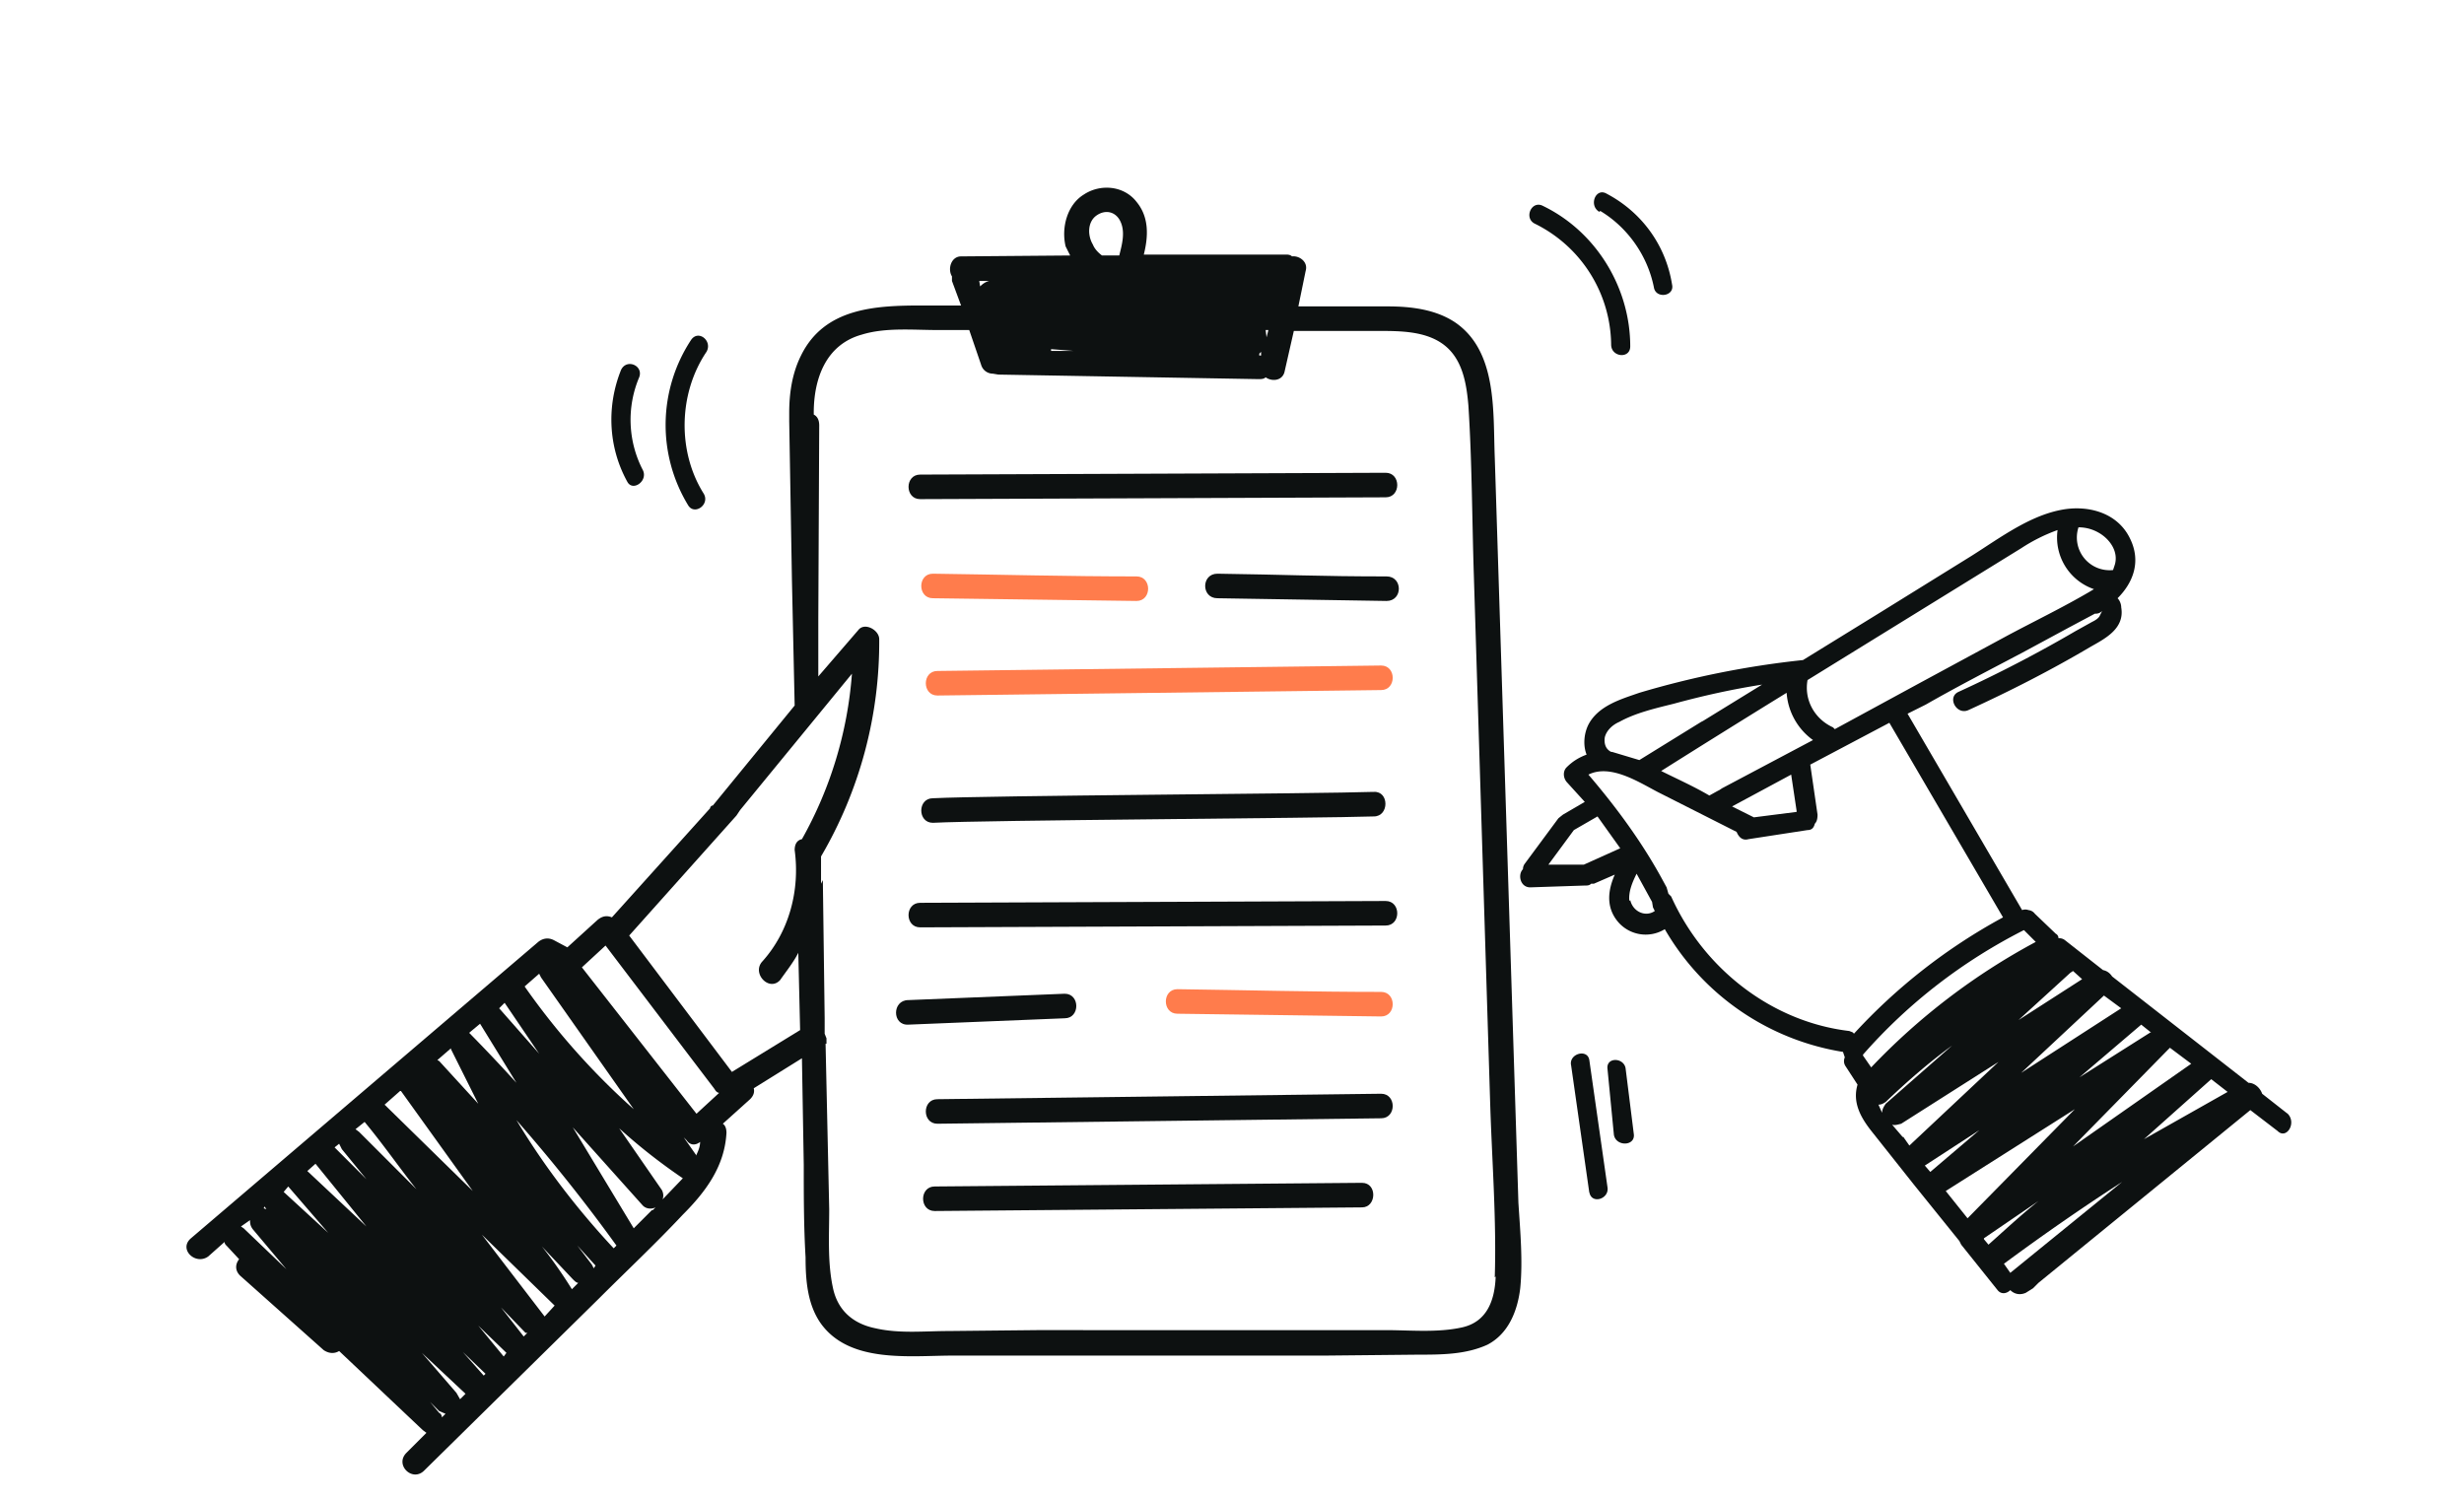 <svg xmlns="http://www.w3.org/2000/svg" fill="none" viewBox="0 0 271 165"><path fill="#0D1111" d="m152.4 99.1-51.2.2c-1.7 0-1.7 2.7 0 2.7l51.2-.2c1.7 0 1.7-2.7 0-2.7Zm-35.3 10.2-17.2.7c-1.8 0-1.8 2.8 0 2.7l17.2-.7c1.7 0 1.7-2.7 0-2.7Z"/><path fill="#FF7C4C" d="M151.9 109.1c-7.5 0-15-.2-22.4-.3-1.7 0-1.7 2.7 0 2.7l22.4.3c1.7 0 1.7-2.7 0-2.7Z"/><path fill="#0D1111" d="m151.9 120.3-48.8.6c-1.7 0-1.7 2.7 0 2.7l48.8-.6c1.7 0 1.7-2.7 0-2.7Zm.5-68.3-51.2.2c-1.7 0-1.7 2.7 0 2.7l51.2-.2c1.7 0 1.7-2.7 0-2.7ZM151 87.1c-5.7.2-42.6.4-48.4.7-1.7 0-1.7 2.7 0 2.7 5.8-.3 42.7-.5 48.5-.7 1.7 0 1.7-2.8 0-2.7Z"/><path fill="#FF7C4C" d="M125 63.4c-7.5 0-15-.2-22.4-.3-1.7 0-1.7 2.7 0 2.7l22.4.3c1.7 0 1.7-2.7 0-2.7Z"/><path fill="#0D1111" d="M152.5 63.4c-7.4 0-11.2-.2-18.6-.3-1.8 0-1.8 2.7 0 2.7l18.6.3c1.8 0 1.8-2.7 0-2.7Z"/><path fill="#FF7C4C" d="m151.9 73.2-48.8.6c-1.7 0-1.7 2.7 0 2.7l48.8-.6c1.7 0 1.7-2.7 0-2.7Z"/><path fill="#0D1111" d="m149.7 130.1-46.9.4c-1.7 0-1.7 2.7 0 2.7l47-.4c1.6 0 1.7-2.7 0-2.7Z"/><path fill="#0D1111" d="M167 132.3a284547.4 284547.4 0 0 0-2.6-82c-.2-5 .3-11.6-4.3-14.8-2.2-1.5-5-1.8-7.5-1.8h-9.8l.8-3.9c.3-1-.7-1.7-1.5-1.6-.2-.2-.5-.2-.7-.2h-15.6c.5-2 .6-4.1-.8-5.8-1.4-1.8-4-2-5.8-.8-1.8 1.1-2.5 3.6-2 5.7l.5 1-12 .1c-1.1 0-1.5 1.4-1 2.2v.5l1 2.7h-4.2c-5.1 0-10.8.2-13.4 5.5-1 2-1.3 4.2-1.3 6.3v.9a85152.9 85152.9 0 0 0 .3 17.5l.3 13.8-9 11c-.2 0-.3.2-.3.3l-10.8 12c-.5-.2-1-.2-1.6.3l-3.3 3-1.5-.8c-.6-.3-1.2-.2-1.7.2L21 136.2c-1.4 1.2.5 3 1.9 2l1.8-1.6c0 .2.1.3.3.5l1.3 1.4c-.4.5-.5 1.2.1 1.8l9.2 8.2c.6.4 1.2.4 1.7.1l9.2 8.7.4.3-2.2 2.2c-1.3 1.3.6 3.2 1.9 2l19.3-19c3-3 6.2-6 9.2-9.2 2.5-2.5 4.6-5.3 4.8-9 0-.4-.1-.8-.4-1l3-2.7c.4-.4.5-.8.4-1.2l5.3-3.3.2 11.7c0 3.4 0 6.8.2 10.2 0 2.5.2 5.2 1.7 7.3 3.2 4.4 9.8 3.5 14.6 3.5h41l10-.1c2.6 0 5.3 0 7.7-1.1 2.3-1.2 3.3-3.7 3.6-6.2.3-3 0-6.3-.2-9.4Zm-27.5-96-.2.8-.1-.8h.3Zm-.8 2.4v.4h-.2v-.2l.2-.2Zm-6.1-5.2v.1h-6.7 6.7Zm-1.3 3.7h-1 1Zm-10.7-13.5c1-.7 2.1-.4 2.6.6.6 1.2.2 2.6-.1 3.8h-1.9c-.4-.3-.8-.7-1-1.2-.6-1-.6-2.5.4-3.2Zm-5 14.7 2.5.2h-2.5v-.2Zm-6.6-7.5h-.2c-.4.1-.7.3-1 .6l-.1-.6h1.3Zm-49.7 76.2.2.4L69.7 122a78 78 0 0 1-12-13.5l1.6-1.4Zm-3.8 3.2 3.8 5.6a10018.1 10018.1 0 0 1-4.4-5l.6-.6Zm-2.7 2.3 4 6.5a187.3 187.3 0 0 0-5.2-5.5l1.2-1Zm-3.2 2.7v.1l3 6-4.3-4.7-.2-.1 1.5-1.3Zm-5.5 4.7 7.9 11-9.7-9.5L44 120Zm-15 12.7.2.3-.3-.1.1-.2Zm-2.3 2.4-.3-.2 1-.7c0 .3 0 .6.3 1l3.7 4.4-4.7-4.5Zm4.4-4 .5-.6 4.4 5.1-4.9-4.5Zm2.6-2.3.9-.8 5.6 6.9-6.5-6.1Zm3-2.6.5-.4.3.6 2.7 3.3-3.5-3.5Zm2.7-1.7-.4-.3 1-.8c2 2.4 3.8 5 5.7 7.4l-6.3-6.3Zm9.1 31.4c0-.2-.1-.4-.3-.5l-1-1.2 1 1 .7.3-.4.4Zm2-2-.4-.7-3.8-4.4 4.8 4.5-.7.7Zm2.6-2.6-2.3-2.6 2.5 2.4-.2.2Zm2.2-2.1-2.8-3.4 3.1 3-.3.4Zm2.2-2.2-2.5-3.2 2.7 2.8h.2l-.4.4Zm2.3-2.2-6.9-9 8 7.8-1.1 1.2Zm3-3c-1-1.6-2.1-3.2-3.3-4.7l3.4 3.6c.2.2.4.4.6.4l-.6.6Zm2.4-2.3-.2-.4-1.6-2.1a3435.8 3435.8 0 0 1 2 2.2l-.2.3Zm2.2-2.2-.1-.1c-4-4.3-7.6-9-10.6-14a184.8 184.8 0 0 1 11 13.8l-.3.3Zm4.2-4.2-2 2L63 124l7.7 8.6c.4.4 1 .4 1.4.2l-.3.3Zm1.1-1c.2-.4.2-.8 0-1.2l-4.7-6.8c2.2 2 4.5 3.8 7 5.5l-2.3 2.4Zm3.8-5-1.4-2 .3.3c.4.6 1 .6 1.5.2 0 .5-.2 1-.4 1.4Zm0-4.6L64 106.4l2.6-2.4 12 15.8c.1.2.3.4.5.4l-2.5 2.3Zm3.9-4.6-11.3-15L81 89.7l.4-.6 12.3-15a43.8 43.8 0 0 1-5.5 18.2c-.5.1-.8.5-.8 1.2.6 4.4-.6 9-3.6 12.3-1.1 1.3.8 3.3 2 2 .7-1 1.5-2 2-3l.2 8.5-7.5 4.6Zm84 22.5c-.1 2.7-1 5-3.7 5.6-2.7.6-5.7.3-8.4.3H114l-9.7.1c-2.6 0-5.4.3-8-.3-2.5-.5-4.2-2-4.7-4.5-.6-2.8-.4-5.8-.4-8.6l-.4-18.2h.1v-.6l-.2-.5V112l-.2-15.2-.2.4v-3a46.6 46.6 0 0 0 6.4-23.9c0-1-1.6-1.9-2.3-1L90 74.4v-6.2l.1-21.4c0-.6-.2-1-.6-1.2v-.2c0-3.7 1.3-7.5 5.3-8.6 2.6-.8 5.6-.5 8.3-.5h3.5l1.3 3.8c.2.7.8 1 1.3 1l.6.1 28.6.5c.3 0 .6 0 .8-.2.7.5 1.9.4 2.1-.7l1-4.4h9.3c2.4 0 5.3 0 7.3 1.6s2.4 4.3 2.6 6.6c.4 6.2.4 12.5.6 18.7l.6 19.4 1.2 38.8c.2 6.3.7 12.7.5 19Zm10.3-9.3c.2 1.4 2.2.8 2-.5l-2-14c-.2-1.3-2.3-.7-2 .6l2 14Zm2.7-6.3c.2 1.3 2.3 1.3 2.2 0l-.9-7.2c-.1-1.3-2.2-1.4-2 0l.7 7.2Zm-8.7-100.2a15 15 0 0 1 8.4 13.3c0 1.4 2.1 1.6 2.1.2 0-6.5-3.8-12.7-9.7-15.5-1.2-.5-2 1.4-.8 2Zm7.2-1.4c3 1.8 5.2 4.9 5.9 8.4.2 1.3 2.3 1 2-.3-.7-4.4-3.4-8-7.2-10-1.2-.7-2 1.3-.8 2Z"/><path fill="#0D1111" d="M77.4 54.3c-2.9-4.6-2.8-11 .3-15.6.7-1.2-.9-2.5-1.7-1.3a17 17 0 0 0-.3 18.2c.7 1.1 2.4-.1 1.7-1.3Zm-6.7-2.6a12 12 0 0 1-.4-10.2c.5-1.3-1.4-2.1-2-.8-1.6 4-1.4 8.5.7 12.3.6 1.1 2.3-.1 1.7-1.3Zm180.9 70.8-2.8-2.2c-.2-.6-.8-1.2-1.5-1.2l-15-11.7c-.2-.3-.5-.6-1-.7l-4.2-3.3a1 1 0 0 0-.7-.2c0-.2-.1-.4-.3-.5l-2.3-2.2a1 1 0 0 0-.7-.4 1 1 0 0 0-.7 0l-12.6-21.6 2-1c3.5-2 7-3.8 10.6-5.7l5-2.7 3-1.6c.2 0 .5 0 .8-.3l-.3.6c-.2.3-.6.5-.8.6l-1.8 1a146 146 0 0 1-12.9 6.7c-1.3.6-.2 2.6 1.1 2 4.6-2.1 9.1-4.4 13.5-7 1.6-.9 3.7-2 3.3-4.3 0-.4-.2-.8-.4-1 1.7-1.7 2.6-4 1.4-6.5-1.4-3-4.8-3.8-7.7-3.2-3.5.7-6.7 3.1-9.7 5l-10 6.2-8.6 5.3a99.6 99.6 0 0 0-18 3.6c-2 .7-4.5 1.4-5.6 3.5-.5 1-.6 2.3-.2 3.3-.8.3-1.5.7-2.2 1.4-.4.4-.4 1.1 0 1.6l2 2.2-2.4 1.4-.5.4-3.7 5a1 1 0 0 0-.2.6c-.6.6-.3 2 .8 2l6-.2c.3 0 .5 0 .7-.2h.3l2.3-1c-.7 1.6-1 3.4.2 5a4 4 0 0 0 5.3 1 27.7 27.7 0 0 0 19.6 13.5l.2.6a1 1 0 0 0 .1 1l1.3 2c-.6 2 .4 3.7 1.6 5.2l4.6 5.8 5 6.2.2.4 4 5c.4.5 1 .4 1.4 0 .4.4 1 .6 1.7.3l.8-.5.6-.6 23.3-19 3 2.3c1 1 2.2-1 1-2ZM214 131l14.2-9-11.8 12-2.4-3Zm-2.3-2.8 6-3.9-5.4 4.6-.6-.7Zm-2.4-3.1-1.2-1.4c.3.1.6 0 1-.1l10.7-6.8-9.8 9.2-.7-1Zm24-14.2-11 7.1 9.1-8.5 1.9 1.4Zm3.3 2.6-7.9 5 6.8-5.8 1 .8Zm2 1.7 2.4 1.8-13 9.1 10.4-10.6.3-.3Zm-10.6-8.4 1 .9-7 4.5 5.7-5.2.3-.2Zm-20.6 14.4c2.3-2.2 4.7-4.3 7.3-6.2l-7.3 6.4c-.2.3-.4.6-.4 1l-.4-.9c.3 0 .5-.1.8-.3Zm10.8 15 6-4.1c-2 1.6-3.7 3.2-5.5 4.8l-.5-.6Zm25-17.5 1.8 1.4-9.2 5.2 7.4-6.6ZM228.6 58c.8 0 1.6.2 2.4.7 1.1.7 2 2 1.6 3.4l-.2.6a3.6 3.6 0 0 1-3.8-4.7Zm-29.8 16.8 23.5-14.5a19 19 0 0 1 4-2 6 6 0 0 0 4 6.5l-.5.3c-2.9 1.7-6 3.2-9 4.8l-9.8 5.3-9.2 5-.2-.2c-2-.9-3.2-3-2.8-5.2Zm.6 6.6-10 5.3-.3.2-.2.1-.9.5c-1.7-1-3.5-1.8-5.3-2.7a1605 1605 0 0 1 13.8-8.6 7 7 0 0 0 2.9 5.2Zm-1.8 7.9-4.7.6-2.4-1.2 6.5-3.5.6 4Zm-21.1-8.2c.2-.8.9-1.4 1.6-1.7 1.8-1 4-1.5 6-2 3.3-.9 6.5-1.6 9.7-2.1l-6.5 4-.2.1-6.8 4.2-3-.9h-.1c-.6-.3-.8-.9-.7-1.6Zm-2.3 14h-3.9l2.8-3.8 2.6-1.5 2.5 3.5-4 1.8Zm5 4c-.1-1 .3-2 .8-3l1.7 3.1.1.6.2.4c-1 .7-2.4.1-2.7-1.2Zm24.7 14.6c-.1-.2-.3-.2-.5-.3-8.5-1-16-6.8-19.6-14.8l-.3-.3-.2-.7-.6-1.1c-2.2-4-5-7.8-8-11.3 2.4-1.2 5.5.8 7.6 1.9l8.7 4.4c.2.5.6 1 1.3.8l6.5-1c.5 0 .7-.3.8-.7.2-.2.3-.5.3-1l-.8-5.5 8.7-4.6 12.5 21.4a63 63 0 0 0-16.4 12.8Zm1 2.3c5-5.7 11-10.3 17.7-13.7l1.3 1.3a71.6 71.6 0 0 0-18.1 13.8l-.9-1.3v-.1Zm15.5 23c4.2-3.1 8.5-6.1 13-9l-12.3 10-.7-1Z"/></svg>